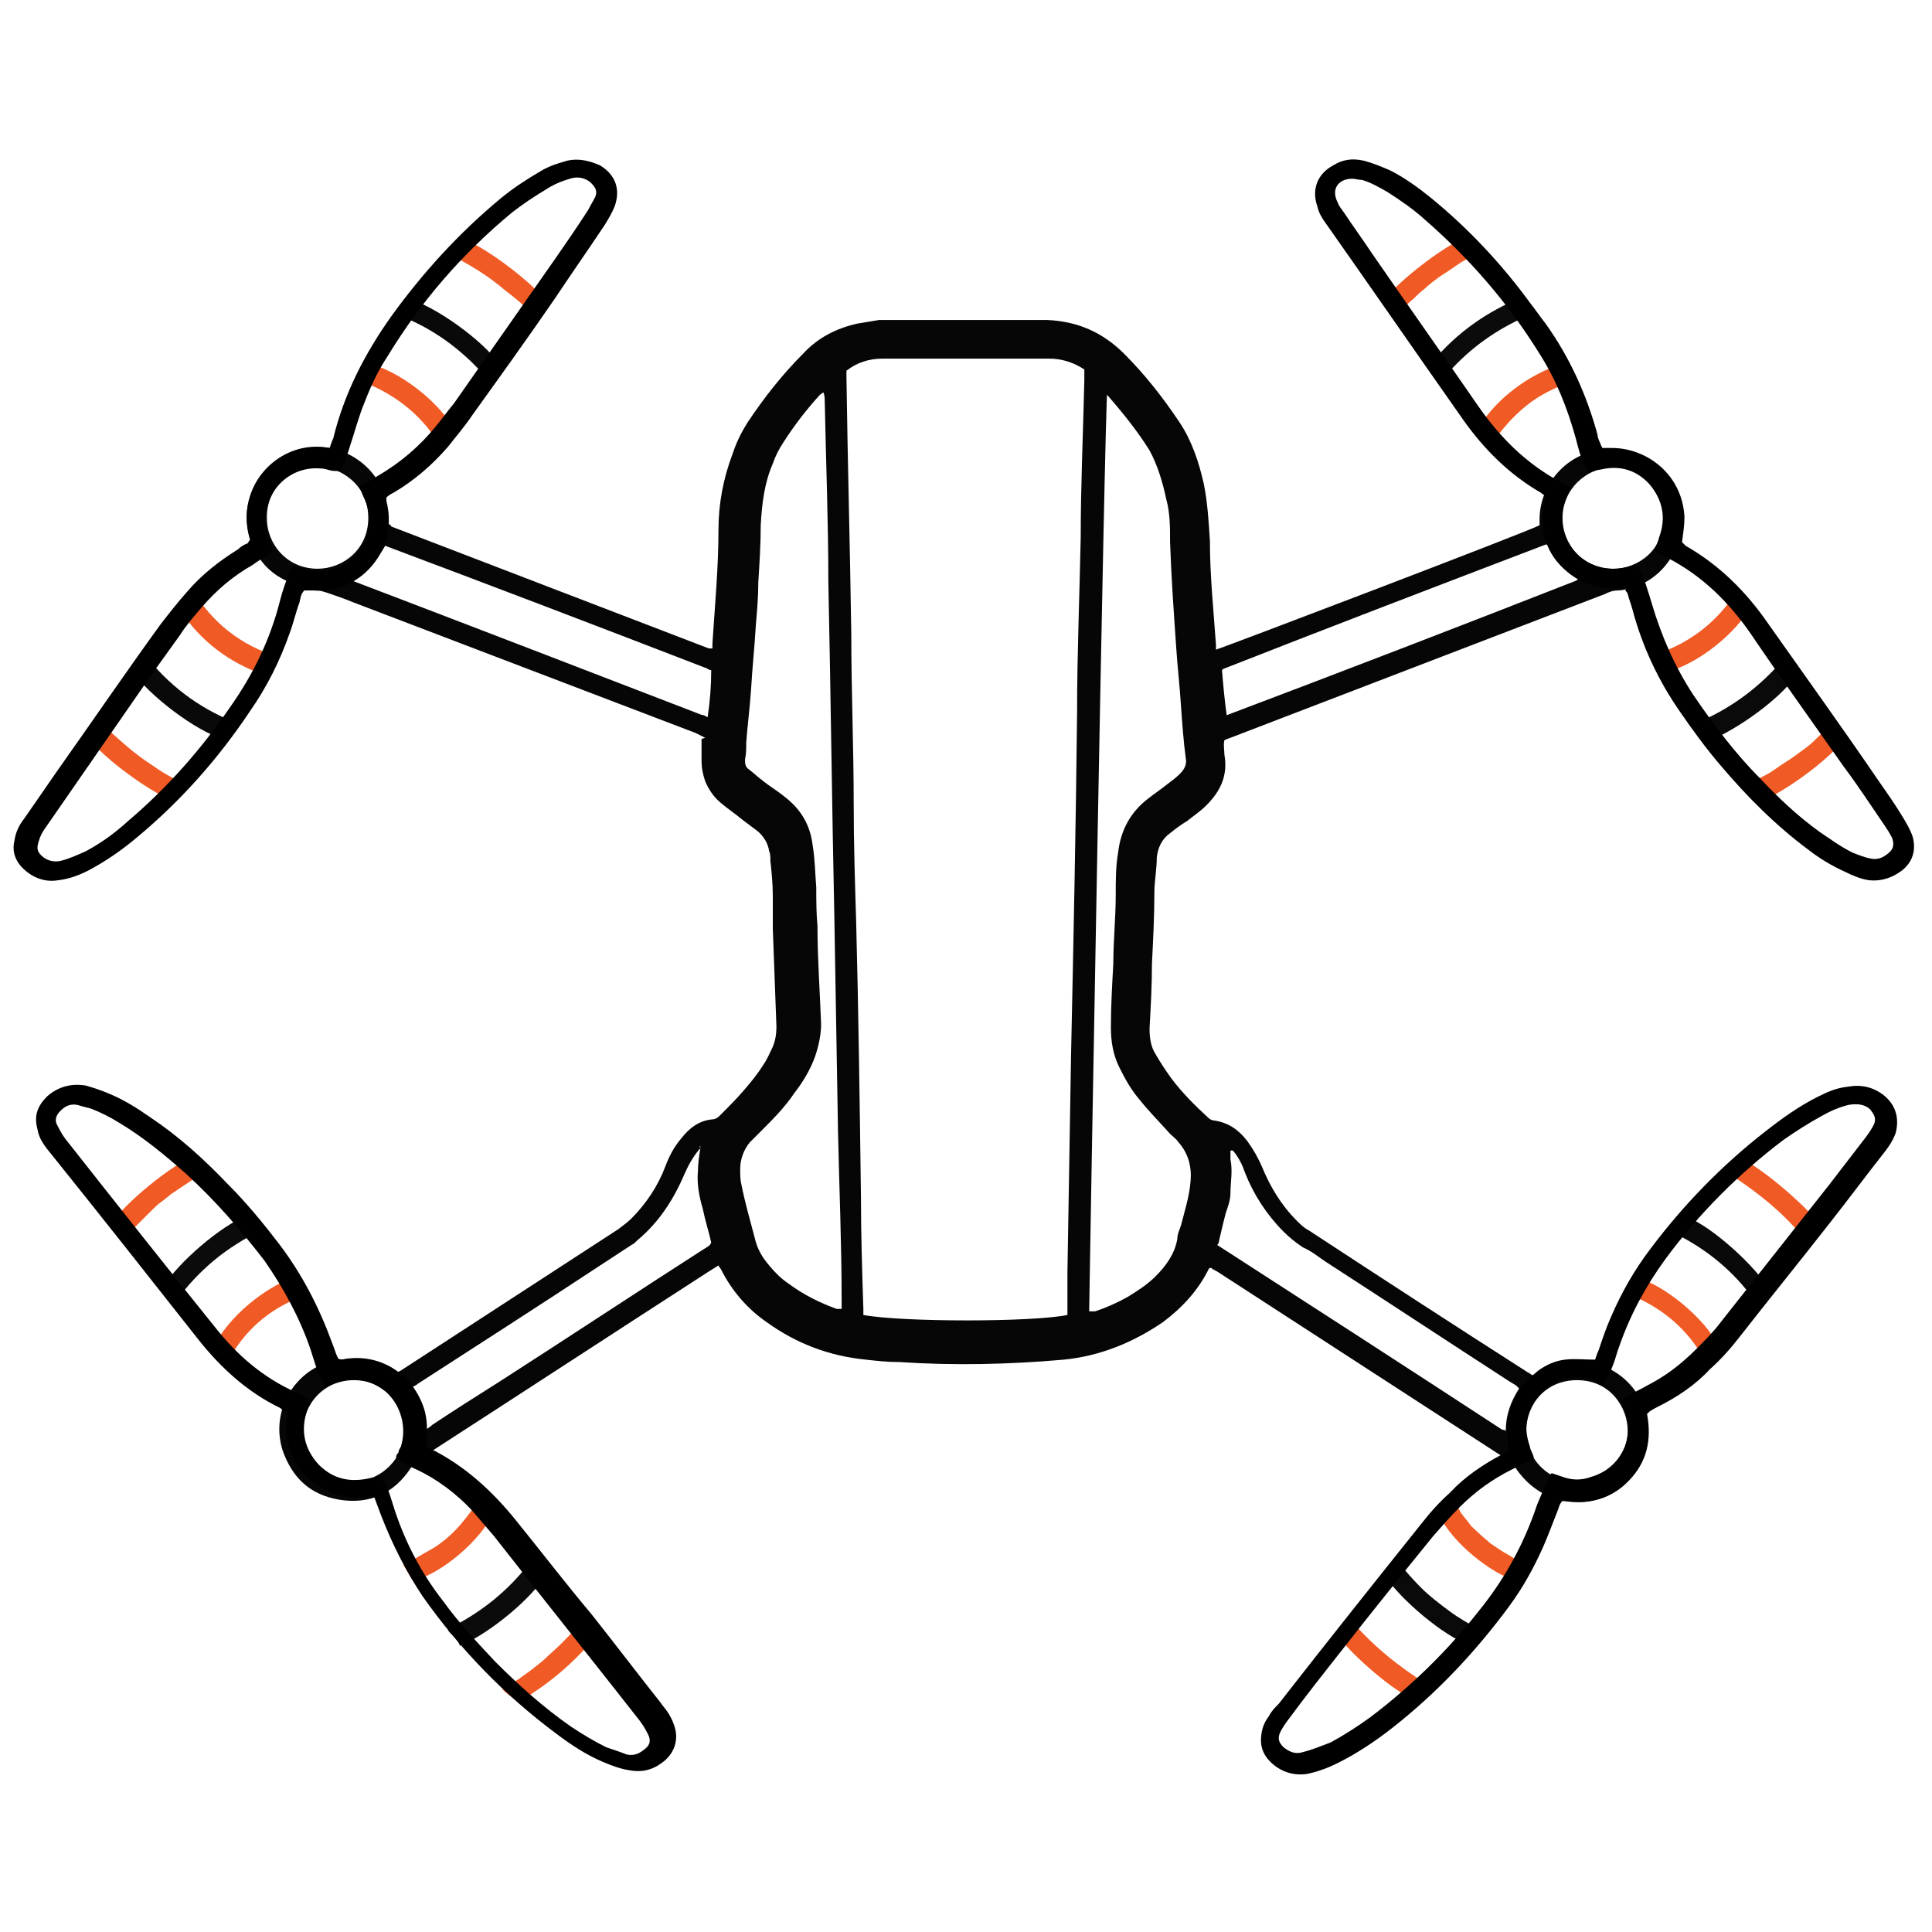<svg xmlns="http://www.w3.org/2000/svg" width="150" height="150" viewBox="0 0 16 13.38"><path fill="#060606" d="m5.84 4.8-.08-.04c-.94-.36-1.89-.72-2.83-1.08-.05-.02-.1-.04-.16-.06-.08-.03-.16-.05-.24-.07-.25-.05-.41-.2-.47-.44-.09-.39.21-.71.54-.72.3-.01.6.21.62.58v.06s.02.01.02.02l2.63 1.01h.03v-.04c.02-.31.05-.63.05-.94 0-.22.04-.43.12-.64.03-.09.07-.17.12-.25.14-.21.29-.4.46-.57.12-.13.27-.21.45-.25l.18-.03H8.67c.25.01.46.1.64.28.17.17.32.36.46.57.1.15.16.33.2.51.03.15.04.31.05.47 0 .29.03.57.05.86v.04c.07-.02 2.59-.98 2.68-1.03v-.05c0-.26.19-.52.48-.57.35-.07.64.18.69.48.05.29-.13.58-.41.66-.04.01-.08.02-.11.02-.04 0-.07.01-.11.03l-3.1 1.19s-.03.01-.05.02c-.01.04 0 .08 0 .12.03.17-.03.3-.15.42-.05.05-.11.09-.16.13-.05.03-.09.06-.14.1-.07.05-.1.12-.11.2 0 .1-.02.2-.02.29 0 .2-.01.39-.02.59 0 .18-.01.36-.02.54 0 .07.01.15.05.21.04.07.08.13.13.2.09.12.2.23.31.33.01.01.03.02.05.02.12.02.2.08.27.17.05.07.09.14.12.21.07.17.16.32.29.45.03.03.06.06.1.08.61.4 1.21.79 1.82 1.18.01 0 .02.02.04.02.02-.01.04-.03.06-.04.32-.19.74-.03.86.32.13.39-.16.76-.53.77-.23 0-.4-.09-.53-.27-.02-.04-.05-.06-.09-.09-.8-.52-1.59-1.03-2.39-1.55-.02-.01-.04-.02-.05-.03 0 0-.02 0-.02.01-.09.18-.22.32-.38.44-.25.17-.52.28-.82.31-.45.04-.91.05-1.36.02-.1 0-.19-.01-.28-.02-.3-.03-.57-.13-.82-.31-.16-.11-.29-.26-.38-.44 0 0-.01-.01-.02-.03-.03.02-.05.03-.08.05-.79.51-1.57 1.02-2.36 1.53-.04.03-.08.06-.11.1-.14.21-.34.3-.59.26-.24-.04-.39-.18-.47-.41-.11-.35.13-.71.48-.75.14-.02.26 0 .38.08.02.01.04.02.06.04l.06-.03 1.8-1.17c.04-.03.08-.06.11-.09.12-.12.22-.27.28-.43.03-.08.07-.16.13-.23.07-.09.15-.15.26-.16.02 0 .04-.01.06-.03.07-.07.14-.14.2-.21.06-.07.11-.13.16-.21.03-.04.05-.09.07-.13.03-.06.04-.12.04-.19l-.03-.81v-.27c0-.1-.01-.2-.02-.29 0-.03 0-.06-.01-.08-.01-.07-.05-.13-.1-.17l-.12-.09c-.06-.05-.12-.09-.18-.14-.06-.05-.1-.11-.13-.18-.02-.06-.03-.11-.03-.17v-.18Zm-.03 3.39-.02.02c-.05.06-.09.13-.12.2-.09.21-.21.4-.39.55-.02.02-.03.03-.05.04-.09.06-.17.11-.26.17-.5.33-1 .65-1.51.98-.02.02-.05.02-.06.05.01.02.03.05.04.07s.02.05.03.07c0 .02.01.04.02.06 0 .03 0 .05.01.07 0 .02 0 .05.01.07.03-.02.05-.03.07-.05.18-.12.37-.24.56-.36.56-.36 1.12-.73 1.68-1.09.03-.02.06-.03.07-.06-.02-.09-.05-.18-.07-.28-.03-.1-.05-.21-.04-.31 0-.06.01-.13.02-.19v-.02l-.01.01Zm3.03 1.4v-.36l.03-1.8c.02-.95.04-1.89.05-2.84 0-.48.02-.96.03-1.45 0-.43.02-.87.03-1.3v-.09c-.09-.06-.19-.09-.29-.09H7.31c-.11 0-.21.03-.3.1v.06c.01.71.03 1.42.04 2.12 0 .47.02.94.02 1.41 0 .32.01.64.02.96.02.76.03 1.53.04 2.29 0 .31.01.62.02.93v.05c.32.06 1.4.06 1.69 0Zm.33-7.66c-.02.08-.15 7.53-.15 7.62h.05c.09-.03.18-.07.27-.12.08-.05.16-.1.23-.17.09-.09.16-.19.18-.31 0-.04.02-.08.03-.11.03-.12.07-.24.08-.37.01-.12-.02-.23-.1-.32-.02-.03-.05-.05-.07-.07-.08-.09-.17-.18-.25-.28-.07-.08-.12-.17-.17-.27-.05-.1-.07-.21-.07-.33 0-.18.01-.35.02-.53 0-.19.02-.38.02-.57 0-.12 0-.24.02-.35.02-.18.1-.33.24-.44.05-.04.11-.08.16-.12.04-.03.08-.06.11-.09.04-.04.06-.08.05-.13-.02-.15-.03-.3-.04-.44-.01-.16-.03-.33-.04-.49-.02-.29-.04-.57-.05-.86 0-.12 0-.24-.03-.35-.03-.14-.07-.28-.14-.41-.1-.16-.22-.31-.36-.47Zm-2.2 7.62v-.1c0-.46-.02-.93-.03-1.39-.01-.59-.02-1.18-.03-1.76-.02-.93-.03-1.86-.05-2.79 0-.5-.02-1-.03-1.5 0-.02 0-.04-.01-.07 0 0-.02.01-.03.02-.11.12-.21.25-.3.39-.04.06-.07.12-.09.18-.07.16-.09.33-.1.51 0 .16-.01.31-.02.47 0 .12-.01.24-.02.35-.01.18-.03.36-.04.54-.01.15-.03.3-.04.44 0 .05 0 .09-.01.14 0 .03 0 .06.03.08.04.03.07.06.11.09.06.05.13.09.19.14.13.1.21.23.23.4.02.12.02.23.03.35 0 .11 0 .21.01.32 0 .27.02.54.03.81 0 .09-.02.18-.05.27-.04.11-.1.21-.17.3-.08.12-.18.22-.28.32l-.09.09c-.05.06-.08.14-.08.22 0 .05 0 .09.01.13.03.15.07.29.11.44.02.09.06.16.12.23.05.06.1.11.16.15.12.09.26.16.4.21h.04ZM2.92 3.5c.97.37 1.93.74 2.89 1.11.02 0 .03.01.05.02.02-.13.03-.26.03-.39-.02 0-.04-.02-.05-.02-.88-.34-1.77-.68-2.65-1.01-.09.15-.11.18-.26.29Zm7.22 1.12c.98-.37 1.94-.74 2.91-1.12 0 0 .01-.01.02-.01-.05-.04-.1-.08-.14-.13-.04-.05-.08-.11-.11-.16h-.02c-.89.34-1.78.68-2.67 1.03l-.01.01c.01.12.02.24.04.38ZM10.08 9c.79.51 1.58 1.02 2.36 1.53 0 0 .02 0 .03.01 0-.13.04-.24.11-.35-.02-.03-.05-.04-.08-.06-.51-.33-1.01-.66-1.52-.99-.06-.04-.12-.09-.19-.12-.06-.04-.11-.08-.16-.13-.14-.14-.25-.31-.32-.49-.02-.06-.05-.12-.09-.17 0 0-.01-.02-.03-.01v.07c.02.1 0 .19 0 .28 0 .06-.02.11-.04.17-.02.08-.04.16-.06.25Zm-6.73 1.54c0-.19-.14-.42-.42-.42-.25 0-.42.2-.42.42 0 .25.2.42.41.42.24 0 .43-.2.43-.42Zm10.13 0c0-.19-.14-.42-.42-.42-.26 0-.42.2-.42.42 0 .25.2.42.41.42.24 0 .43-.2.43-.42ZM2.21 2.98c0 .22.17.42.42.42.21 0 .42-.16.42-.42 0-.28-.23-.42-.42-.43-.22 0-.42.18-.42.42Zm11.15-.42c-.22 0-.42.18-.42.42 0 .22.17.42.42.42.21 0 .42-.16.42-.42 0-.27-.23-.43-.42-.42ZM10.18 8.2Z"/><path fill="#0a0a0a" d="m12.26 12.19-.06.06c-.02.02-.03.04-.04.06-.2-.07-.56-.37-.69-.57l.11-.11c.06.07.12.14.19.21.07.07.15.13.23.19.08.06.17.11.26.16Z"/><path fill="#090909" d="M14.65 9.35s-.08.07-.12.11c-.17-.24-.4-.43-.67-.56.02-.03.04-.04.05-.07.01-.02.02-.05.03-.07.17.04.55.36.7.59Z"/><path fill="#f05a24" d="M13.5 9.42s.05-.09.07-.14c.19.04.55.32.67.57-.04.04-.08.07-.11.11-.02 0-.02-.01-.02-.02-.13-.23-.32-.4-.57-.51 0 0-.02 0-.02-.01ZM15.06 8.83s-.07.08-.11.11c-.01-.01-.03-.02-.04-.03-.16-.19-.35-.34-.56-.48-.02-.01-.03-.02-.04-.03.04-.04.08-.08.12-.11.17.08.53.39.64.54ZM11.92 11.24s.08-.07.12-.11c.03.02.04.06.06.09.02.03.05.06.07.09.02.03.05.05.08.08s.06.05.09.08l.09.06c.03.02.07.04.1.06.03.02.06.03.09.05-.03.05-.05.1-.07.14-.2-.06-.52-.31-.63-.54ZM11.09 12.25s.04-.04.06-.07c.02-.02.02-.04.04-.07.18.21.39.38.63.53-.03.02-.05.03-.07.05l-.06.06c-.13-.04-.48-.34-.6-.5Z"/><path d="M12.49 10.68c0-.08-.02-.15 0-.24.02-.08.04-.16.09-.23.04-.07.1-.12.16-.17.07-.05.14-.08.22-.09s.16 0 .25 0c.01-.03.02-.06.03-.08.03-.09.06-.18.1-.27.09-.21.2-.4.33-.57.27-.36.59-.69.95-.97.14-.11.28-.21.44-.29.08-.04.15-.07.24-.08.11-.02.21 0 .3.07.1.08.13.19.1.31-.02.06-.06.12-.1.17-.15.19-.29.38-.44.57-.25.32-.51.64-.76.96-.07.09-.15.18-.24.26-.12.13-.27.23-.43.31-.02.01-.04.02-.07.04l-.02.02c.04.21 0 .4-.15.55-.15.16-.34.2-.55.17-.03.03-.03.06-.04.08-.04.1-.08.21-.12.3-.08.18-.17.34-.28.49-.28.38-.6.72-.97 1.01-.14.11-.29.21-.45.29-.08.04-.16.07-.25.09-.12.02-.23-.02-.31-.1-.07-.07-.09-.15-.07-.25.01-.05.03-.09.06-.13.02-.04.05-.07.08-.1.39-.5.78-.99 1.18-1.49.07-.09.15-.18.24-.26.12-.13.27-.23.42-.31.03-.01.05-.03.07-.04v-.01Zm.21.09-.18.09c-.16.08-.3.18-.43.31-.08.08-.15.16-.22.24-.26.32-.51.63-.76.95-.15.19-.3.38-.44.57-.03.04-.05.07-.07.11-.02.05-.01.08.03.12.05.04.1.06.16.04.08-.02.15-.05.23-.08.11-.06.22-.13.33-.21.33-.25.63-.54.89-.87.22-.27.38-.56.49-.89.03-.07.06-.14.09-.22 0-.01.02-.03.03-.04l.09.03c.08.03.16.03.24 0 .24-.07.36-.32.28-.55l-.03-.09c.02-.01.04-.02.05-.03.05-.03.1-.05.15-.08.16-.08.29-.18.42-.31.07-.07.14-.14.2-.22l.9-1.14.3-.39c.03-.04.05-.07.07-.11.02-.05 0-.08-.03-.12-.05-.05-.12-.05-.18-.04-.08.02-.15.05-.22.09-.11.06-.22.13-.32.2-.37.28-.7.61-.98.99-.16.22-.29.46-.38.72-.02.05-.03.1-.05.15-.02.05-.04.11-.08.16-.03 0-.05-.02-.08-.03-.17-.05-.32-.02-.44.11-.12.12-.15.27-.09.44 0 .02.02.05.03.08Z"/><path fill="#f05a24" d="M4.09 11.21c-.1.23-.44.52-.67.57-.03-.04-.05-.09-.08-.13.08-.04.16-.09.25-.14.08-.05.16-.12.22-.19s.12-.15.17-.23c.04.04.07.08.11.12ZM1.03 8.96s-.07-.09-.11-.13c.08-.14.43-.44.65-.55l.06.06c.02.02.04.03.07.05-.03.03-.06.04-.09.06l-.09.06-.09.06c-.03.02-.06.05-.09.07-.03.02-.06.05-.08.07l-.08.08-.08.08-.08.08ZM2.43 9.27c.02.05.03.1.08.14-.01.01-.02.02-.04.03-.25.1-.44.27-.57.5 0 .01-.02.02-.02.04l-.12-.12c.13-.27.44-.51.67-.59ZM4.81 12.12s.07.08.11.12c0 .01 0 .02-.01.03-.17.2-.36.36-.59.5 0 0-.02.01-.03.02-.04-.04-.09-.07-.13-.11.06-.04.12-.07.17-.11.06-.04.12-.09.17-.13.05-.05.1-.09.15-.14.05-.05.1-.1.15-.16Z"/><path fill="#0b0b0b" d="M1.35 9.35c.12-.2.48-.51.69-.59.02.02.03.04.05.06.02.02.04.04.07.06-.14.07-.27.15-.39.25s-.22.21-.31.33c-.04-.04-.08-.08-.12-.11ZM4.41 11.62s.07.08.11.11c-.1.18-.45.48-.71.59-.01-.02-.02-.05-.04-.07-.02-.02-.04-.03-.06-.06.02-.01.03-.02.04-.03.25-.13.46-.3.63-.52.01 0 .02-.02.03-.03Z"/><path d="M2.36 10.38s-.03-.02-.04-.03c-.27-.13-.49-.33-.68-.57C1.23 9.26.82 8.74.41 8.23c-.05-.06-.09-.12-.1-.19-.03-.11 0-.19.08-.27.09-.08.2-.11.32-.09.07.02.13.04.2.07.12.05.23.12.33.19.24.16.45.35.65.56.15.15.29.32.42.49.19.25.33.52.44.82.02.05.03.09.05.13.03.02.06 0 .09 0 .28-.03.53.14.62.41.03.09.03.19.02.28v.04c.01 0 .02.02.04.02.28.14.51.35.71.6.21.26.41.52.62.77.19.24.38.49.57.73.02.03.04.05.06.08.02.03.04.07.05.1.05.13 0 .25-.1.32-.08.06-.17.08-.27.06-.07-.01-.15-.04-.22-.07-.14-.06-.26-.14-.38-.23-.43-.32-.8-.7-1.11-1.14-.14-.21-.25-.43-.34-.66-.02-.05-.04-.11-.06-.16-.03-.02-.06 0-.08 0-.09 0-.17 0-.26-.03-.3-.11-.43-.41-.38-.65v-.05Zm.79.52s.02.03.02.04c.05.08.07.17.1.26.09.27.22.52.4.75.13.18.28.34.43.5.2.2.4.38.63.54.09.06.19.12.29.17.06.02.12.04.17.06.05.01.09 0 .13-.03.06-.04.08-.08.04-.15-.02-.04-.04-.07-.07-.11-.4-.51-.8-1.01-1.2-1.52l-.18-.21c-.13-.14-.29-.26-.46-.34-.05-.02-.09-.05-.13-.07-.01 0-.03-.02-.04-.03 0-.02.01-.03.02-.04 0-.02.01-.03.02-.05.05-.16 0-.34-.12-.45-.12-.1-.26-.13-.41-.08-.03 0-.06.02-.09.03-.01-.02-.02-.03-.03-.05-.05-.08-.07-.17-.1-.26-.09-.26-.22-.5-.38-.73-.2-.26-.41-.5-.65-.72-.17-.15-.35-.3-.55-.42-.08-.05-.16-.09-.24-.12-.04-.01-.08-.02-.11-.03-.06-.01-.1.01-.14.05-.03.03-.05.07-.03.11.02.04.04.08.07.12.41.52.82 1.04 1.24 1.56.18.23.4.42.67.54.03.01.05.03.07.04.02 0 .03.02.05.03l-.03.09c-.05.16-.02.31.1.44.12.12.26.15.43.11.04 0 .07-.02.1-.03Z"/><path fill="#090909" d="M1.19 4.1c.2.26.45.45.75.57 0 .03-.02.03-.03.05 0 .02-.01.03-.02.05-.01.02-.03.03-.04.04-.22-.06-.62-.36-.76-.57.03-.04.06-.08.1-.14ZM4.15 1.7s-.06.09-.09.14c-.01 0-.02-.02-.03-.02-.2-.23-.44-.41-.73-.52l-.01-.01c0-.03.03-.04.04-.06.01-.03.03-.05.04-.07.23.06.63.35.77.55Z"/><path fill="#f05a24" d="M1.59 3.57c.17.28.4.46.71.56 0 .03-.02.05-.03.08 0 .02-.02.05-.03.07h-.05c-.29-.1-.53-.28-.7-.54 0 0-.01-.02-.02-.03.04-.04.07-.08.11-.13ZM2.96 1.84l.06-.15c.3.07.61.33.74.55q-.03.06-.11.13s-.02-.02-.03-.03c-.15-.23-.36-.39-.62-.49-.02 0-.03-.01-.04-.02ZM4.52 1.17s-.07.08-.11.12c-.07-.07-.14-.13-.22-.19-.07-.06-.15-.12-.23-.17-.08-.05-.17-.1-.26-.15l.03-.03c.03-.03.06-.05.1-.08.15.04.56.34.69.51ZM1.53 5.19s-.09.07-.14.11c-.14-.05-.52-.32-.64-.48.03-.05.05-.1.08-.15.07.07.14.13.22.2.07.06.15.12.23.17.08.06.17.1.25.15Z"/><path d="M2.07 3.16c-.04-.14-.04-.27.02-.4.05-.13.14-.22.25-.29.12-.07.25-.09.39-.07.01-.03.02-.06.03-.08.09-.37.26-.7.48-1.01.26-.36.56-.69.91-.98.11-.09.22-.16.34-.23.07-.04.14-.06.21-.08.09-.02.18 0 .27.04.13.08.17.2.12.34-.02.05-.05.1-.08.15-.14.21-.28.41-.42.62-.22.32-.45.64-.68.96-.06.09-.13.17-.2.26-.13.15-.28.28-.45.38-.02.01-.04.02-.06.04v.05c.07.32-.11.59-.35.68-.08.03-.16.05-.25.04h-.08c-.03.03-.03.06-.04.1-.03.08-.05.17-.08.25-.08.23-.19.45-.33.65-.26.39-.57.74-.93 1.04-.13.11-.26.2-.41.28-.08.04-.16.07-.25.08-.12.02-.23-.03-.31-.12C.12 5.8.1 5.73.12 5.65c.01-.07.04-.13.08-.18l.27-.39c.29-.41.57-.82.86-1.22.07-.09.14-.18.22-.27.12-.14.26-.25.42-.35.02-.02.05-.04.08-.05Zm.91-.44c.06-.03.1-.06.15-.09.19-.11.35-.25.48-.41.05-.06.1-.13.15-.19L4.6.83c.09-.13.18-.26.27-.4.02-.04.04-.07.06-.11.02-.05 0-.08-.04-.12-.05-.04-.11-.05-.17-.03-.07.02-.14.05-.2.09-.1.06-.19.12-.28.19-.41.34-.75.73-1.03 1.19-.08.12-.14.25-.19.38-.05.12-.08.24-.12.36-.02.07-.05.14-.08.21h-.05c-.04 0-.07-.02-.11-.02-.32-.03-.55.29-.43.59.01.03.02.06.04.09-.02.01-.03.02-.04.03-.05.03-.1.06-.14.09-.16.09-.3.21-.42.35-.06.07-.13.15-.18.23-.08.11-.15.21-.23.32-.29.42-.59.85-.88 1.27-.03.04-.05.08-.06.12-.02.06-.01.09.04.13.04.03.09.04.14.03.08-.02.14-.05.21-.08.13-.07.24-.15.35-.25.33-.28.61-.6.85-.95.19-.27.33-.56.41-.88.02-.08.05-.16.08-.24 0-.01.02-.03.03-.04.03 0 .05.02.07.02.04 0 .07.02.11.02.31.02.53-.29.42-.57-.01-.03-.03-.06-.04-.1Z"/><path fill="#0a0a0a" d="M14.16 4.81s-.07-.09-.1-.13c0 0 .02-.01.03-.02.27-.12.49-.29.68-.51l.02-.02c.02.02.03.05.04.07l.06.06c-.1.17-.43.43-.72.56Z"/><path fill="#0b0b0b" d="M12.6 1.14c.02.06.03.11.08.14-.02.01-.03.02-.04.03-.25.11-.46.26-.64.46 0 0-.01.02-.02.03-.04-.04-.08-.07-.12-.11.2-.24.45-.42.75-.54Z"/><path fill="#f05a24" d="M12.95 1.7c.02.06.04.1.06.15-.13.05-.26.11-.37.2-.11.09-.2.19-.28.31-.03 0-.03-.02-.04-.03-.02-.01-.03-.03-.04-.04-.01-.01-.03-.02-.05-.03 0-.01.01-.03.02-.04.16-.24.39-.41.66-.51h.04ZM14.37 3.62s.09.06.13.09c-.11.21-.44.49-.72.55-.02-.05-.02-.1-.07-.14.01 0 .02-.02.03-.02.25-.09.45-.24.6-.45 0-.01.02-.02.03-.03ZM11.48 1.15c.17-.19.51-.44.67-.5.04.04.07.08.11.12-.04.03-.08.05-.12.07-.04.02-.08.05-.11.07-.04.03-.08.05-.12.08s-.08.06-.11.09c-.04.03-.07.06-.1.09-.04.03-.07.07-.1.1-.04-.04-.07-.08-.11-.12ZM14.61 5.3s-.07-.08-.11-.12c.04-.03.08-.05.12-.07.04-.02.08-.05.11-.07.04-.03.08-.05.12-.08.04-.03.07-.05.11-.08.04-.03.07-.06.11-.1.03-.03.06-.06.1-.09.04.04.07.08.1.12-.08.13-.43.4-.65.5Z"/><path d="M13.47 3.56c-.21.02-.4-.03-.55-.19-.15-.16-.17-.36-.12-.57-.01-.01-.03-.02-.04-.03-.26-.15-.47-.36-.64-.6-.38-.54-.76-1.09-1.14-1.63-.03-.04-.06-.09-.07-.14-.05-.14 0-.27.13-.34.08-.05.16-.06.25-.04.08.02.15.05.22.08.12.06.23.14.33.22.32.26.6.56.84.89.04.05.08.11.12.16.2.28.34.59.43.92 0 .03.02.06.03.09l.01.02h.08c.28 0 .58.21.6.57 0 .07-.01.13-.02.21l.03.03c.28.16.5.38.68.64.31.44.62.87.92 1.31.07.1.14.2.2.3.03.05.06.1.08.16.03.11 0 .21-.09.28-.08.06-.17.09-.27.08-.07-.01-.14-.04-.2-.07-.11-.05-.21-.11-.3-.18-.27-.2-.51-.44-.73-.7-.12-.14-.23-.29-.34-.45-.18-.26-.31-.54-.39-.84-.01-.04-.03-.09-.04-.13 0 0 0-.01-.02-.03Zm-.46-.83s-.03.06-.04.09c-.04.09-.04.18-.02.27.06.22.28.35.51.3.03 0 .06-.02.1-.03 0 .02.02.03.02.04.04.09.07.19.1.29.08.27.19.52.34.75.17.25.35.49.56.7.15.16.31.31.49.44.09.06.17.12.27.17.05.02.1.04.15.05.05.01.09 0 .13-.03.06-.04.07-.08.05-.14-.02-.04-.04-.07-.06-.1-.11-.16-.22-.33-.34-.49-.26-.37-.52-.73-.77-1.1-.18-.26-.4-.48-.69-.63-.03-.01-.05-.03-.07-.04-.01 0-.03-.02-.04-.03.02-.04.03-.06.04-.1.06-.16.03-.31-.08-.44-.11-.12-.25-.16-.41-.12-.03 0-.06.02-.1.02 0-.02-.02-.03-.02-.04-.04-.08-.06-.16-.08-.24-.07-.25-.16-.48-.3-.7-.26-.42-.58-.79-.96-1.12-.09-.08-.19-.15-.3-.22-.07-.04-.14-.08-.21-.1-.03 0-.06-.01-.08-.01-.12 0-.18.09-.12.2.01.03.03.05.05.08.08.12.16.23.24.35.29.42.58.83.87 1.25.18.26.4.48.68.63.02.01.04.03.07.04.01 0 .02.01.03.02Z"/></svg>